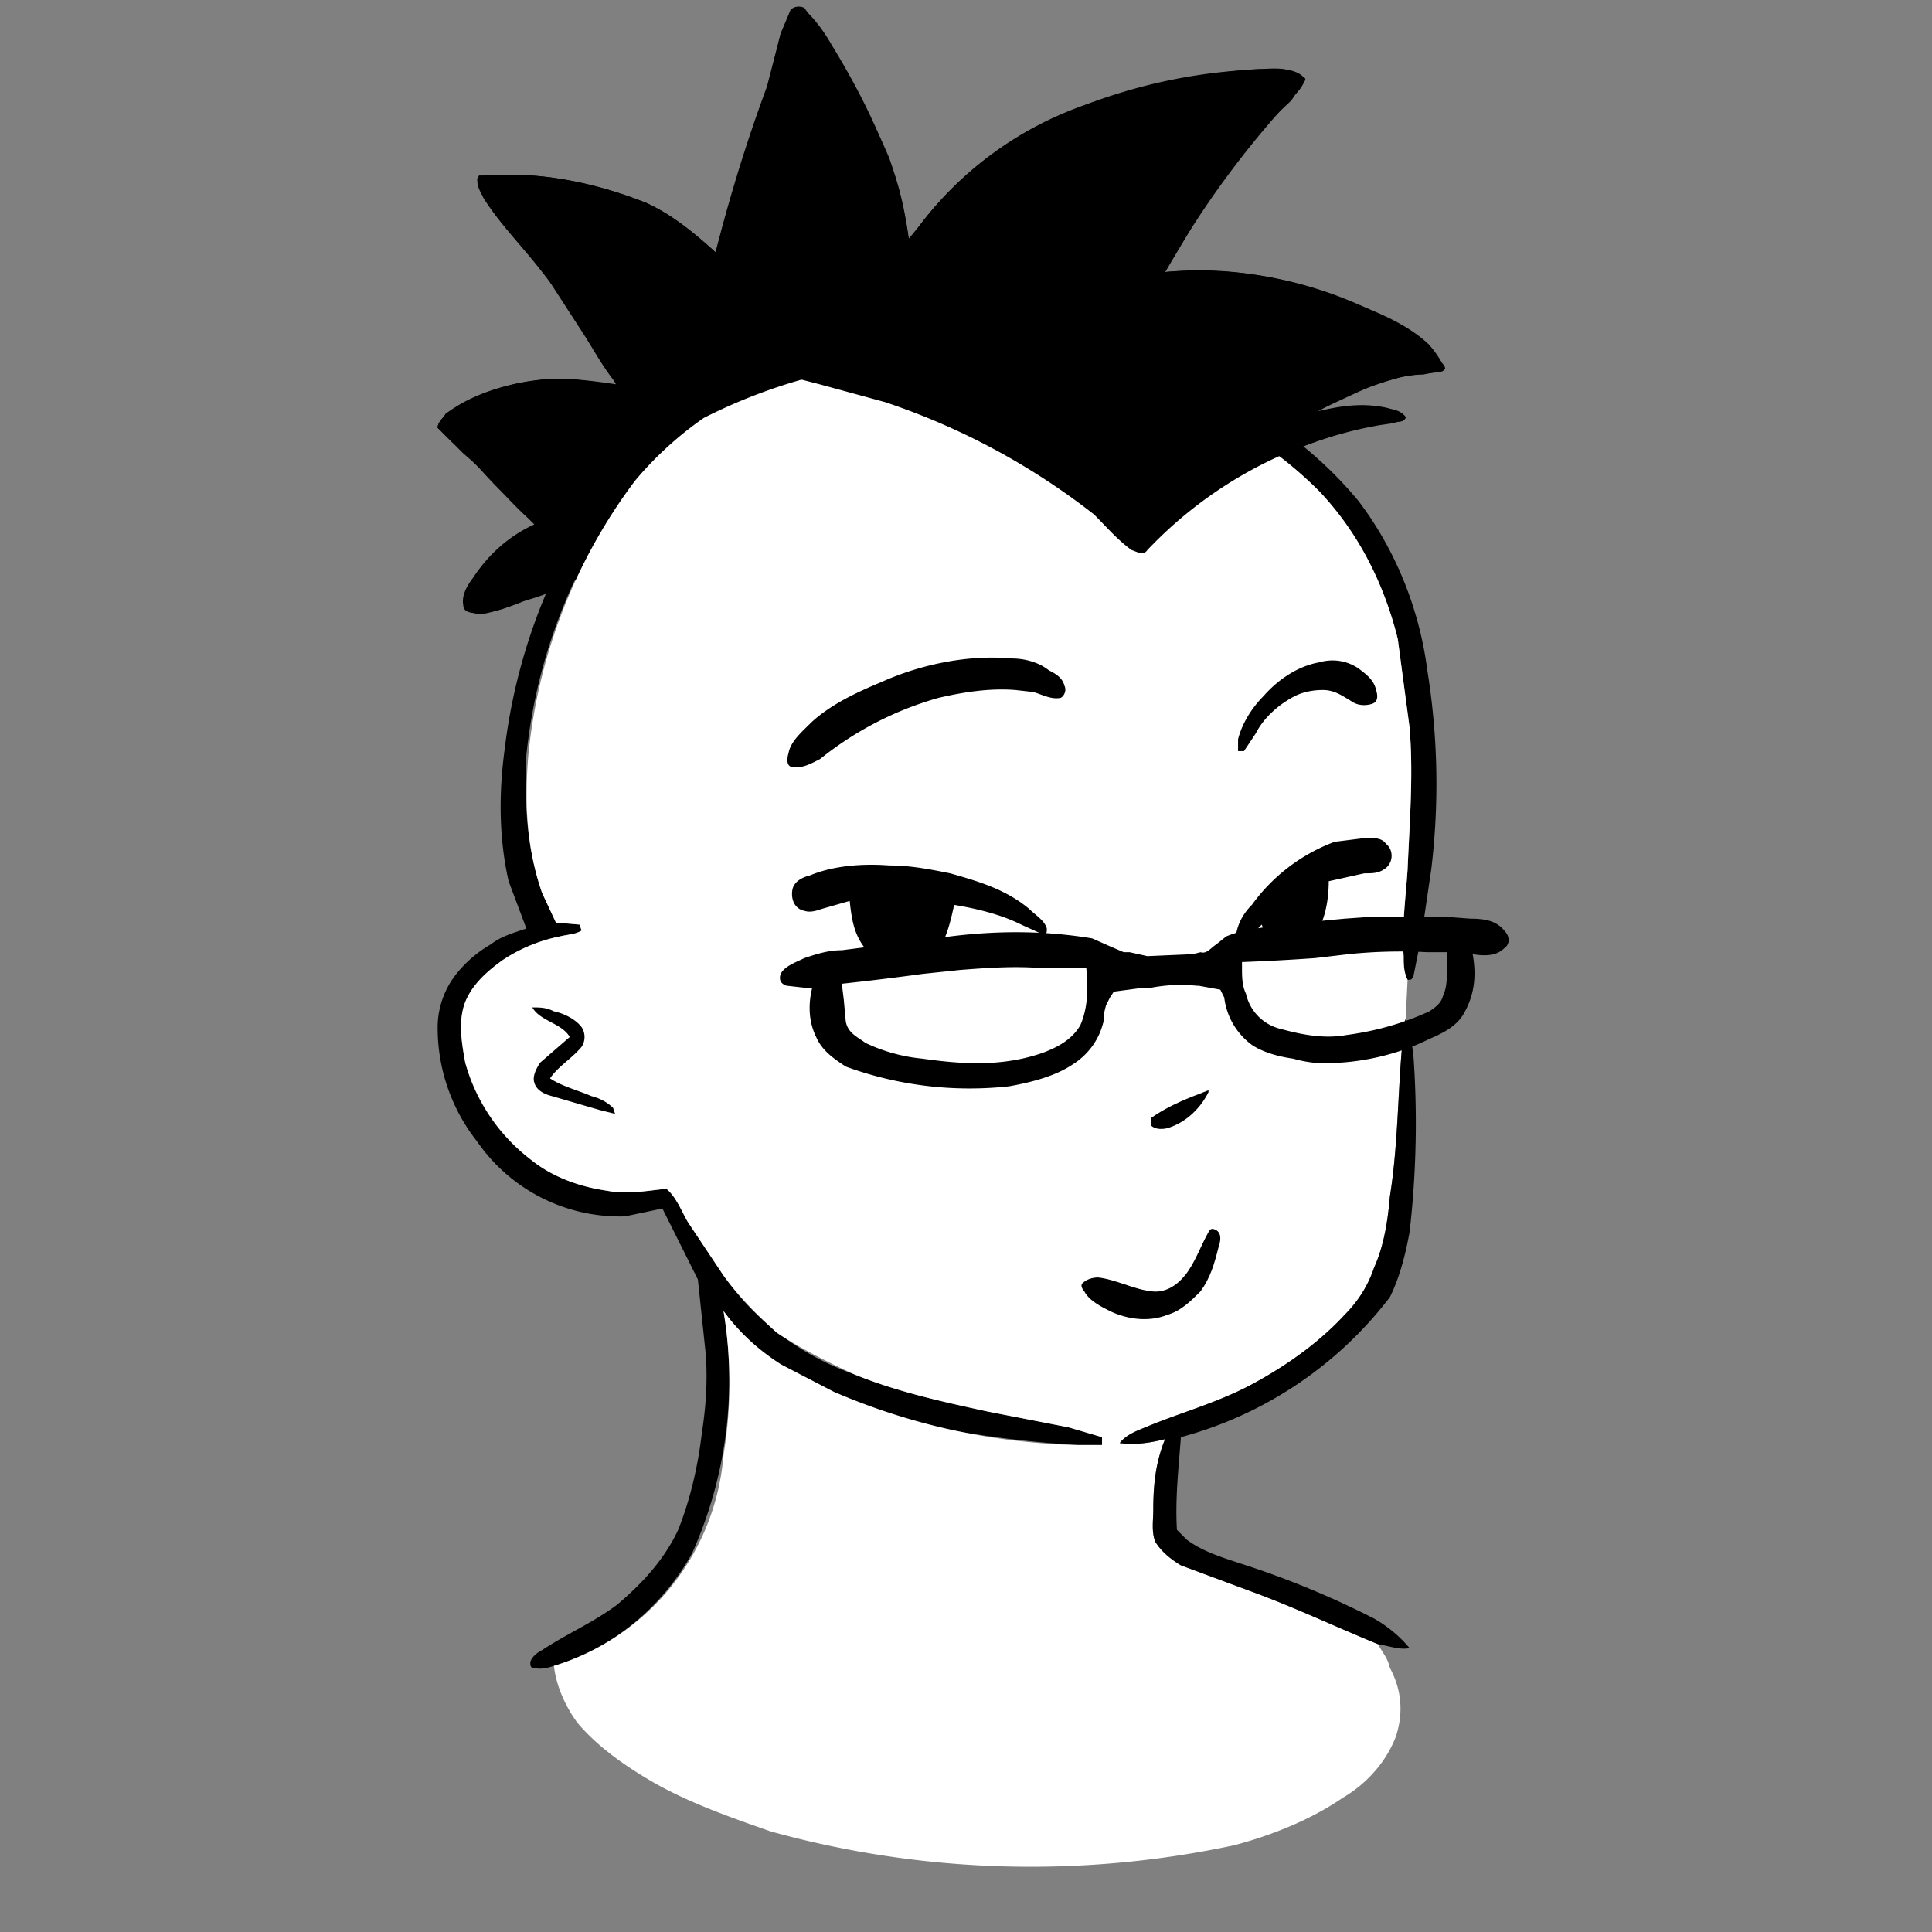 <svg xmlns="http://www.w3.org/2000/svg" viewBox="0 0 980 980" fill="none" shape-rendering="auto"><rect x="0" y="0" width="980" height="980" fill="#808080" stroke="none"/><mask id="viewboxMask"><rect width="980" height="980" rx="0" ry="0" x="0" y="0" fill="#fff" /></mask><g mask="url(#viewboxMask)"><g transform="translate(10 -60)"><path d="M397 64c6 5 11 12 15 19 11 18 21 37 28 56 6 13 9 28 11 42l5-6a179 179 0 0 1 85-62 331 331 0 0 1 87-18c6 0 11-1 17 1l6 3c2 1 1 2 0 3l-6 9-17 16-25 34-22 37a201 201 0 0 1 134 37l5 8c1 1 3 2 3 4-1 2-4 2-6 2-6 1-13 1-19 3-14 4-28 10-40 17 13-3 26-5 39-1 2 1 6 2 6 4-1 2-3 2-5 2l-13 2a266 266 0 0 0-81 34c-11 7-19 16-28 24l-5 6c-3 1-5 0-7-2l-19-16a351 351 0 0 0-107-57l-25-9-4 1c-18 7-34 16-50 27-15 11-29 23-41 37-8 9-15 20-23 28l-17 7c-7 4-15 7-23 9-7 3-15 6-22 6-3 0-8 0-8-4-1-5 2-10 5-14 8-12 18-21 31-27-12-12-23-25-36-36l-13-13c0-3 3-5 4-7 13-9 29-15 45-17 14-2 28 0 42 2-6-7-11-16-16-24l-22-34c-10-12-22-24-30-37l-3-9c1-2 4-2 6-2 27-2 55 4 80 14 13 6 24 15 35 25a813 813 0 0 1 26-84l7-27 5-11c1-2 4-3 6-2Z" fill="#000000"/><path d="M495 234c28 1 56 6 84 15a201 201 0 0 1 100 65c19 25 31 55 35 86a361 361 0 0 1 2 101l-5 34-4 20c-1 2-1 2-3 2-2-4-2-8-2-12-1-15 1-29 2-44 1-24 3-48 1-72l-6-45c-7-28-20-54-40-75-18-18-40-33-63-43-22-9-44-15-67-19-18-3-36-4-54-4a277 277 0 0 0-128 29c-13 9-25 20-35 32a276 276 0 0 0-55 139c-1 24 0 47 8 70l7 15 12 1 1 3c-3 2-7 2-11 3-10 2-20 6-29 12-7 5-14 11-18 19-5 10-3 22-1 33 5 19 17 37 33 49 11 9 25 14 39 16 10 2 20 0 30-1 5 4 8 12 11 17l18 27a136 136 0 0 0 66 50c22 9 45 14 68 19l41 8 17 5v4h-12a535 535 0 0 1-67-8 255 255 0 0 1-84-33c-11-7-21-16-29-27a214 214 0 0 1-16 123c-15 27-40 48-70 57-3 1-7 2-10 1-2 0-2-1-2-3 1-3 4-5 6-6 12-8 26-14 38-23 13-11 24-23 31-38 6-15 10-32 12-49 2-13 3-26 2-40l-4-38-18-36-19 4a88 88 0 0 1-75-38 93 93 0 0 1-20-58c0-9 3-18 8-25s12-13 19-17c5-4 12-6 18-8l-9-24c-5-22-5-45-2-67a292 292 0 0 1 63-149c9-10 18-19 29-26 7-4 14-5 20-9 43-19 90-25 137-22Z" fill="#000"/><path d="M475 243a276 276 0 0 1 121 23c23 10 45 25 63 43 20 21 33 47 40 75l6 45c2 24 0 48-1 72-1 15-3 29-2 44 0 4 0 8 2 12l-1 20c-2 5-2 10-2 16-2 24-2 49-6 74-1 12-3 25-8 36-3 9-8 17-15 24-12 13-27 24-43 33-19 11-39 16-58 24-5 2-10 4-13 8 8 1 15 0 23-2-5 12-6 24-6 36 0 5-1 11 1 16 3 5 8 9 13 12l35 13c22 8 43 18 65 27 2 4 5 7 6 12 6 11 7 23 3 35-5 13-15 24-27 31-16 11-36 19-55 24a494 494 0 0 1-235-7c-20-7-40-14-58-24-14-8-29-18-40-31-6-8-11-19-12-29a122 122 0 0 0 86-107c4-24 4-49 0-73 8 11 18 20 29 27l27 14a331 331 0 0 0 124 27h12v-4l-17-5-41-8c-23-5-46-10-68-19-13-6-27-13-39-21-10-9-19-18-27-29l-18-27c-3-5-6-13-11-17-10 1-20 3-30 1-14-2-28-7-39-16a94 94 0 0 1-33-49c-2-11-4-23 1-33 4-8 11-14 18-19 9-6 19-10 29-12 4-1 8-1 11-3l-1-3-12-1-7-15c-8-23-9-46-7-70a276 276 0 0 1 54-139c10-12 22-23 35-32a277 277 0 0 1 128-30Z" fill="#ffffff"/><path d="M260 571c4 0 7 0 11 2 5 1 11 4 14 8 2 3 2 7 0 10-5 6-12 10-16 16 6 4 14 6 21 9 4 1 8 3 11 6l1 3-8-2-24-7c-4-1-8-3-9-7-1-3 1-7 3-10l15-13c-4-7-15-8-19-15ZM703 577l2 3 2 16a483 483 0 0 1-2 89c-2 11-5 23-10 33a198 198 0 0 1-106 71c-1 14-3 31-2 47l5 5c8 6 18 9 27 12a451 451 0 0 1 68 28c7 4 13 9 18 15-5 1-10-1-16-2-22-9-43-19-65-27l-35-13c-5-3-10-7-13-12-2-5-1-11-1-16 0-12 1-24 6-36-8 2-15 3-23 2 3-4 8-6 13-8 19-8 39-13 58-24 16-9 31-20 43-33 7-7 12-15 15-24 5-11 7-24 8-36 4-25 4-50 6-74 0-6 0-11 2-16Z" fill="#000"/><path d="M683 485c4 0 8 0 10 3 4 3 4 10-1 13-3 2-6 2-10 2l-18 4c0 7-1 15-4 22-2 5-6 9-10 12-6 3-13 1-17-4l-3-8c-3 3-5 6-9 8-3 1-4 0-4-3 1-6 4-11 8-15a91 91 0 0 1 42-32l16-2ZM441 499c11 0 21 2 31 4 14 4 28 8 40 18 3 3 8 6 9 10 0 2 0 3-2 3l-11-5c-10-5-22-8-34-10-2 9-4 18-10 26-4 4-9 6-15 6-8-1-16-5-21-11-5-7-6-14-7-23l-14 4c-3 1-6 2-9 1-5-1-7-6-6-11 1-4 5-6 9-7 12-5 27-6 40-5Z" fill="#000000"/><path d="M503 394c7 0 14 2 19 6 4 2 7 4 8 8 1 2 0 5-2 6-5 1-10-2-14-3l-9-1c-13-1-26 1-39 4a169 169 0 0 0-60 31c-4 2-9 5-14 4-3 0-3-4-2-7 1-6 7-11 12-16 10-9 23-15 35-20 20-9 44-14 66-12ZM659 396c7-2 14-1 20 3 4 3 8 6 9 11 1 3 1 6-2 7s-7 1-10-1c-5-3-9-6-15-6-5 0-10 1-14 3-8 4-16 11-20 19l-6 9h-3v-6c2-8 7-16 13-22 7-8 17-15 28-17Z" fill="#000000"/><path d="M603 613v1c-4 8-11 15-20 18-3 1-7 1-9-1v-4c7-5 16-9 24-12l5-2Z" fill="#000000"/><path d="M607 684c3 2 2 6 1 9-2 8-4 15-9 22-5 5-10 10-17 12-10 4-22 2-31-3-4-2-9-5-11-9-1-1-2-3-1-4 2-2 5-3 8-3 9 1 18 6 27 7 7 1 13-3 17-8 5-6 8-15 12-22 1-2 2-2 4-1Z" fill="#000000"/><path fill-rule="evenodd" clip-rule="evenodd" d="M686 525h37a1149 1149 0 0 0 13 1c7 0 13 1 17 6 3 3 3 7 0 9-4 4-10 4-16 3 2 11 1 21-5 31-4 6-10 9-17 12-14 7-30 11-45 12-9 1-17 0-24-2-7-1-15-3-21-7a35 35 0 0 1-14-24l-2-4-11-2h-1a81 81 0 0 0-23 1h-4l-15 2-2 3-2 4-1 4v3c-2 10-8 18-16 23-9 6-21 9-32 11a183 183 0 0 1-83-10c-6-4-12-8-15-15-4-8-4-17-2-25h-4l-9-1c-3-1-4-3-3-6 2-4 8-6 12-8 6-2 12-4 19-4l55-7c24-3 48-3 72 1l9 4 7 3h3l9 2 23-1 4-1c3 1 5-2 8-4l5-4c7-3 15-4 22-5l6-1 32-3 14-1Zm38 18v8c0 4 0 10-2 14-1 4-4 6-7 8-13 6-27 10-42 12-11 2-22 0-33-3-9-2-16-9-18-18-2-4-2-9-2-13v-3a1133 1133 0 0 0 37-2l17-2a258 258 0 0 1 40-1h10Zm-197 8h-10c-13-1-27 0-40 1l-19 2a1435 1435 0 0 1-41 5l1 8 1 11c1 6 6 8 10 11a86 86 0 0 0 29 8c21 3 41 4 61-3 8-3 15-7 19-14 4-9 4-20 3-29h-14Z" fill="#000000"/><path d="M398 64a390 390 0 0 1 43 76c5 14 8 28 10 42 17-25 40-45 67-59a275 275 0 0 1 120-28c5 0 11 1 14 5-1 4-4 7-7 10a472 472 0 0 0-64 88c30-3 60 2 89 13 15 6 32 12 44 23 4 4 7 9 9 13-3 2-7 2-11 3-9 0-18 3-27 6l-28 13c12-3 24-5 37-2 3 1 7 1 9 5-4 3-10 3-15 4a213 213 0 0 0-116 63c-2 3-5 1-8 0-7-5-13-12-19-18a354 354 0 0 0-106-57l-33-9-27-7h-8c-12 2-24 8-34 14-20 11-35 29-47 48l-12 20-13 31c-9 4-19 8-28 10-4 1-7 0-10-1v-6l8-12c7-10 17-18 27-26-7-5-13-12-19-18-8-8-15-17-24-24l-7-7c0-3 3-5 4-7 13-10 30-15 46-17 13-2 28 0 41 3a390 390 0 0 0-38-58c-10-13-23-26-31-40-1-2-3-6-1-9h5c27-2 55 4 80 14 13 6 24 15 35 25a833 833 0 0 1 26-82l7-29 5-12c2-2 5-2 7-1Z" fill="#000000"/></g><g transform="translate(10 -60)"></g></g></svg>